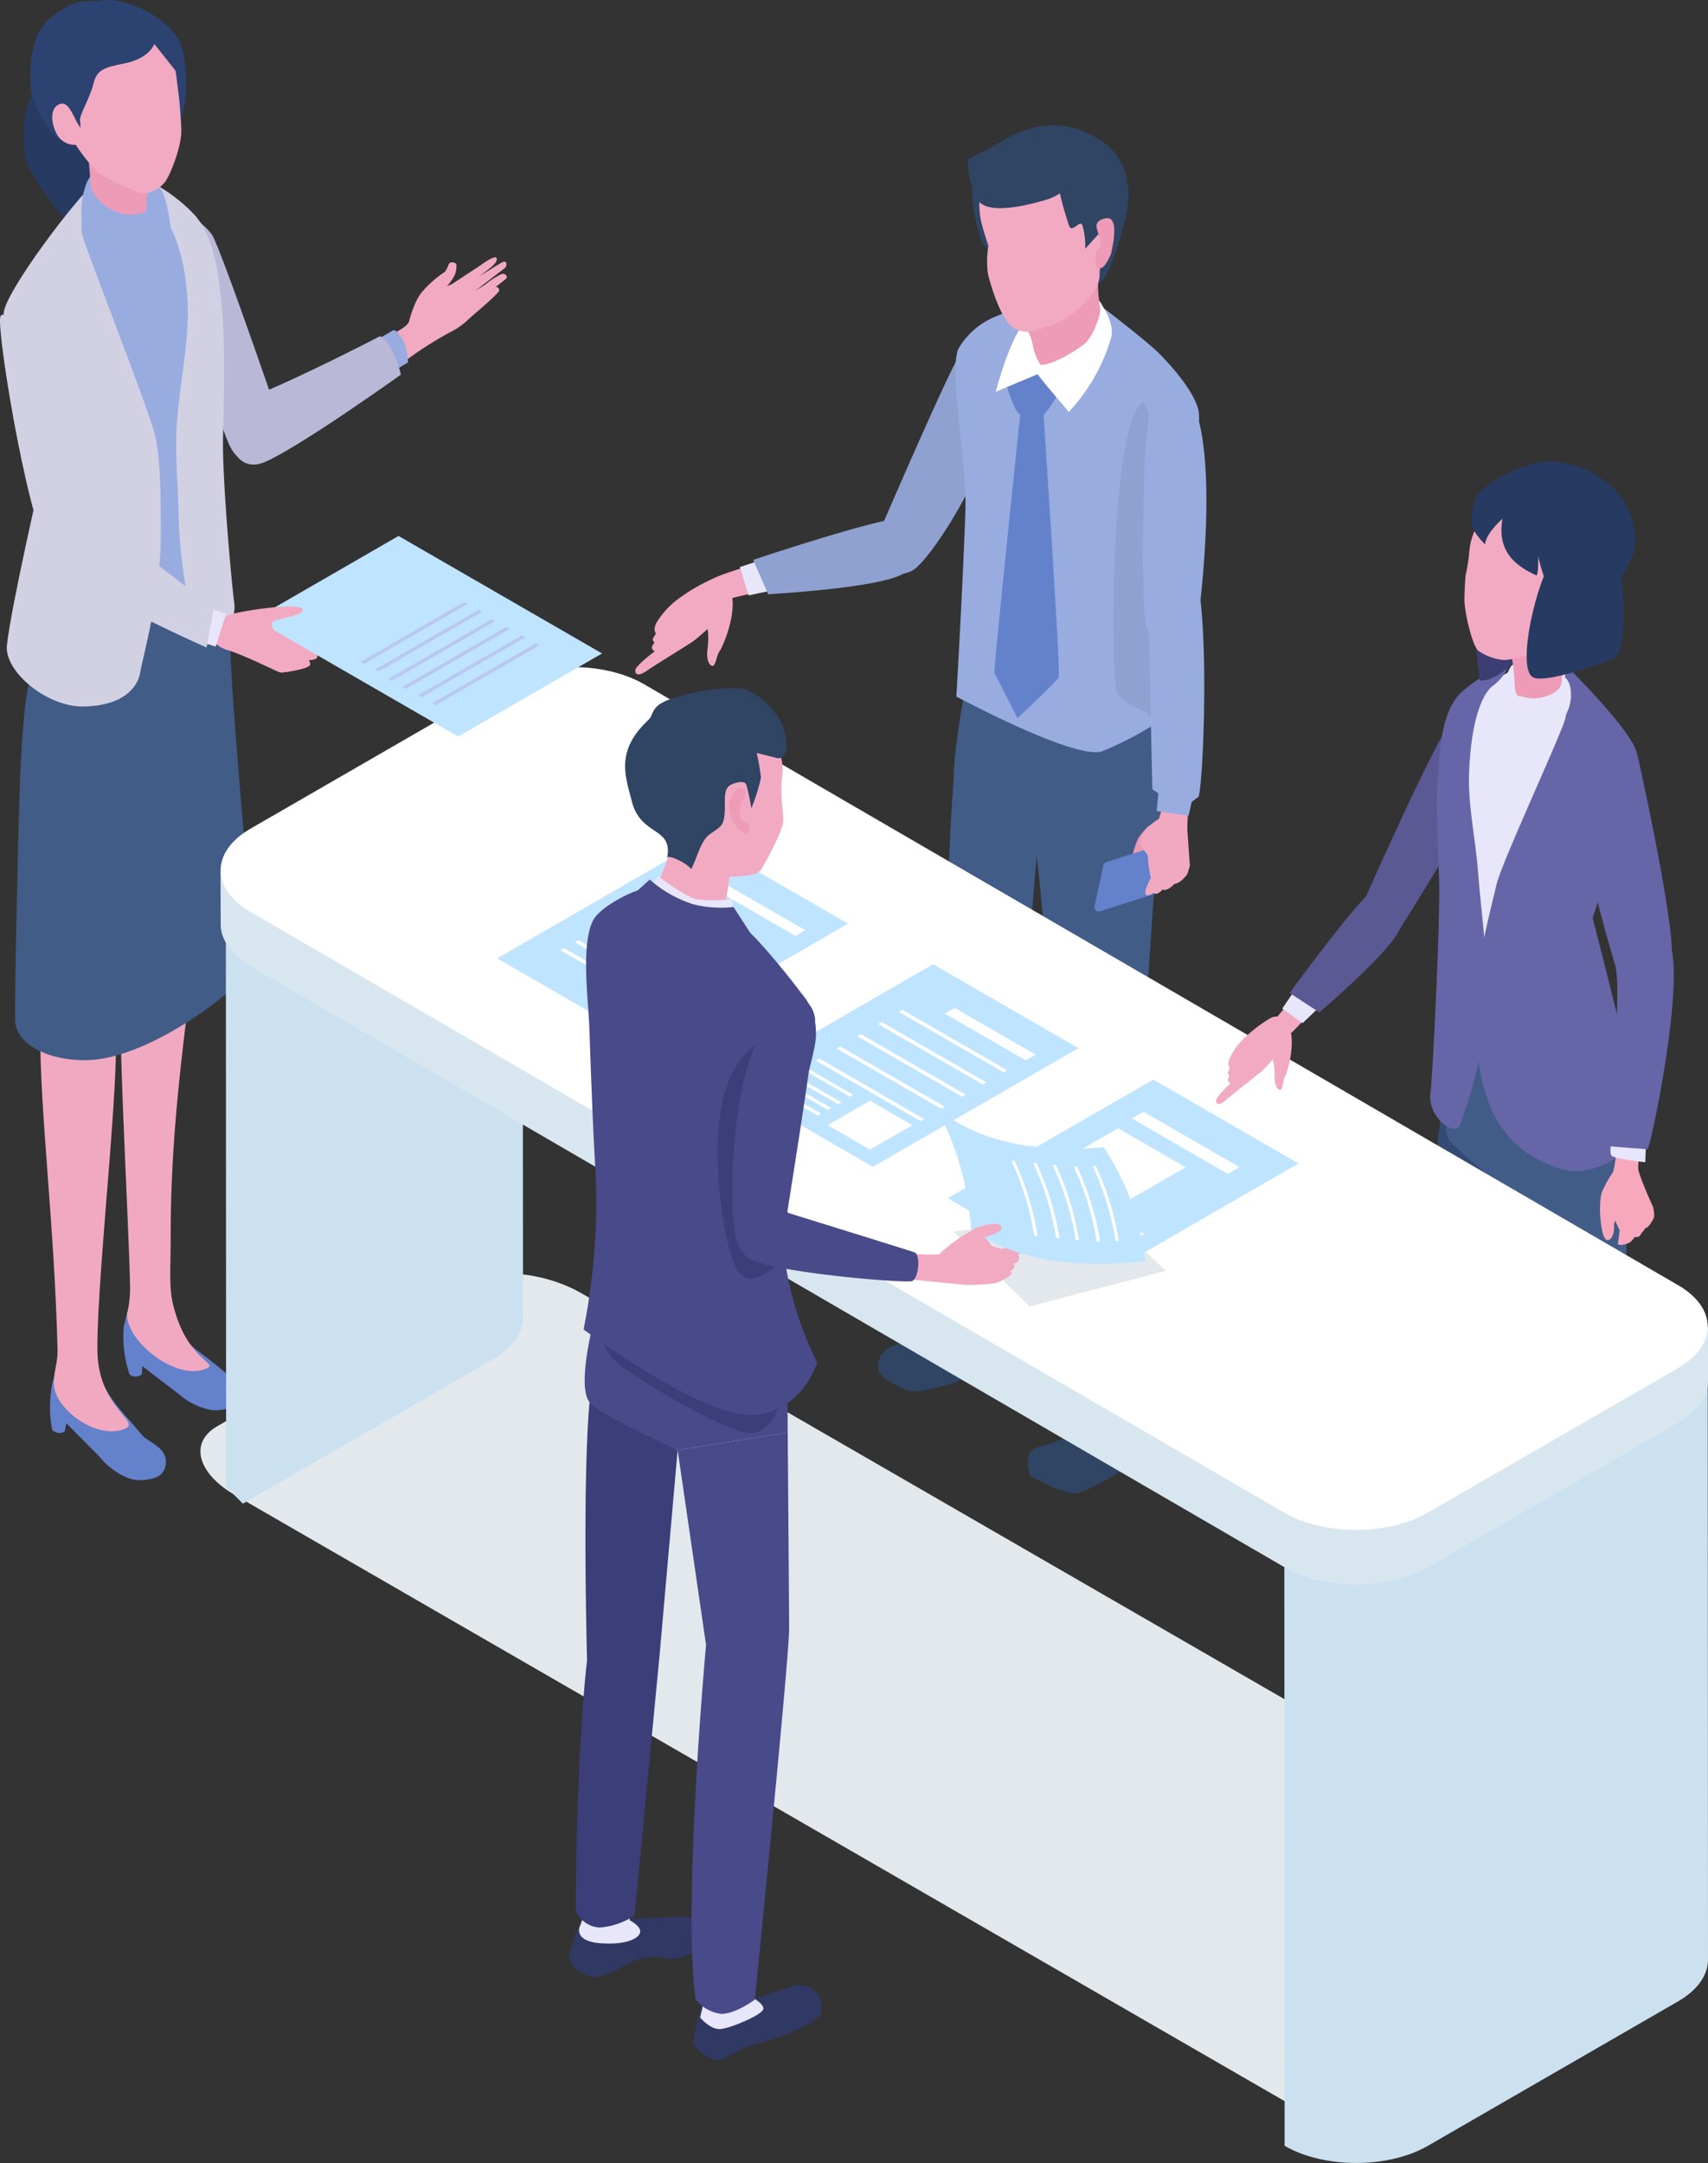 <svg id="グループ_10003" data-name="グループ 10003" xmlns="http://www.w3.org/2000/svg" xmlns:xlink="http://www.w3.org/1999/xlink" width="223.913" height="283.563" viewBox="0 0 223.913 283.563">
  <rect x="0" y="0" width="223.913" height="283.563" fill="#333333" stroke="none"/>
  <defs>
    <clipPath id="clip-path">
      <rect id="長方形_28482" data-name="長方形 28482" width="223.913" height="283.563" fill="none"/>
    </clipPath>
    <clipPath id="clip-path-3">
      <rect id="長方形_28478" data-name="長方形 28478" width="195.18" height="112.893" fill="none"/>
    </clipPath>
    <clipPath id="clip-path-5">
      <rect id="長方形_28480" data-name="長方形 28480" width="27.836" height="12.407" fill="none"/>
    </clipPath>
  </defs>
  <g id="グループ_10002" data-name="グループ 10002" clip-path="url(#clip-path)">
    <g id="グループ_9996" data-name="グループ 9996">
      <g id="グループ_9995" data-name="グループ 9995" clip-path="url(#clip-path)">
        <g id="グループ_9994" data-name="グループ 9994" transform="translate(26.275 166.945)" style="mix-blend-mode: multiply;isolation: isolate">
          <g id="グループ_9993" data-name="グループ 9993">
            <g id="グループ_9992" data-name="グループ 9992" clip-path="url(#clip-path-3)">
              <path id="パス_25849" data-name="パス 25849" d="M38.671,245.936,151.35,310.992l14.233,8.218,13.76,7.945c4.949,2.856,11.9,3.458,15.532,1.344l32.283-18.8c3.631-2.114,2.563-6.143-2.386-9L84.1,219.477c-4.948-2.858-11.9-3.46-15.532-1.345l-32.283,18.8c-3.629,2.114-2.56,6.145,2.386,9" transform="translate(-34.132 -216.868)" fill="#e3e8ed"/>
            </g>
          </g>
        </g>
      </g>
    </g>
    <g id="グループ_10001" data-name="グループ 10001">
      <g id="グループ_10000" data-name="グループ 10000" clip-path="url(#clip-path)">
        <path id="パス_25850" data-name="パス 25850" d="M20.8,241.626c-3.78-4.421-4.457-4.708-6.564-9.586-1.531-.277-3.164-1.522-4.572.294L8.919,234.2a15.8,15.8,0,0,0-.112,6.518,1.306,1.306,0,0,0,1.637.2l.224-1.072,4.372,4.419c1.2,1.506,3.511,3.164,5.429,3.043s2.982-.607,3.2-1.948c.34-2.072-1.548-2.7-2.872-3.742" transform="translate(-1.964 -53.26)" fill="#6481cb"/>
        <path id="パス_25851" data-name="パス 25851" d="M17.739,227.006c-3.814,1.312-9.2-2.942-9.1-6.063-.009-1.67.522-2.714.481-4.352-.415-16.7-2.295-30.641-2.282-42.009,0-3.3,8.043-3.068,9.561-.915s-2.123,32.34-2.057,42.908c.048,7.872,6.168,9.475,3.393,10.43" transform="translate(-1.575 -39.611)" fill="#f1a9c1"/>
        <path id="パス_25852" data-name="パス 25852" d="M30.687,228.114s-2.092-1.524-4.772-5.954c-1.514-.065-3.255-1.05-4.374.89l-.471,1.9a15.392,15.392,0,0,0,.756,6.308,1.272,1.272,0,0,0,1.607-.021l.073-1.065,4.806,3.687a8.91,8.91,0,0,0,3.5,1.891,4.648,4.648,0,0,0,4.134-.719c.463-.356.878-.786.841-1.258-.1-1.3-6.1-5.663-6.1-5.663" transform="translate(-4.84 -51.07)" fill="#6481cb"/>
        <path id="パス_25853" data-name="パス 25853" d="M31.456,217.634c-3.807,1.336-10.243-3.711-10.077-7.318a14.419,14.419,0,0,0,.394-3.422c-.191-8.638-1.3-27.585-1.288-37.548,0-3.3,7.68-5.587,9.215-2.05-1.705,13.036-2.617,22.527-2.609,33.094,0,3.864-.239,6.459.309,8.711,1.918,7.879,6.557,7.654,4.055,8.532" transform="translate(-4.716 -38.102)" fill="#f1a9c1"/>
        <path id="パス_25854" data-name="パス 25854" d="M33.973,147.69c-.346-5.777-2.994-32.3-3.19-41.473A45.081,45.081,0,0,0,28.691,94C22.96,99.518,7.268,98.819,7.25,99.379c-.031.9-2.533,10.7-2.921,12.164-.574,2.162-.942,8.466-1.075,11.432-.232,5.2-.781,29.42-.676,32.495.1,2.96,4.214,5.282,9.508,5.145,8.916-.232,22-10.96,21.887-12.925" transform="translate(-0.59 -21.639)" fill="#415c86"/>
        <path id="パス_25855" data-name="パス 25855" d="M10.375,14.28c1.652,1.139,4.483,5.927,4.023,9.5-.275,2.146-1.065,10.127-2.159,10-1.973-.222-5.569-5.585-7.192-8.223s-1.371-9.122.958-11.485,2.718-.938,4.37.2" transform="translate(-0.923 -2.947)" fill="#263a62"/>
        <path id="パス_25856" data-name="パス 25856" d="M34.711,38.811C33.53,37.133,30.183,35.1,30.183,35.1s4.6,30.57,7.823,32.722S44.743,66.5,44.743,66.5,35.892,40.489,34.711,38.811" transform="translate(-6.948 -8.08)" fill="#b9b8d7"/>
        <path id="パス_25857" data-name="パス 25857" d="M72.207,48.235a14.585,14.585,0,0,1,2.736-2.33,4.4,4.4,0,0,0,.472-.949c.152-.477.982-.264,1.01,0a2.854,2.854,0,0,1-.453,1.814,5.972,5.972,0,0,1-2.3,2.18c-.543.1-1.978.1-1.464-.711" transform="translate(-16.597 -10.283)" fill="#f2aac2"/>
        <path id="パス_25858" data-name="パス 25858" d="M77.5,52.544a8.172,8.172,0,0,0-1.077.7.79.79,0,0,0-.269.941.856.856,0,0,0,.9.317c.266-.082,1.055-.473,1.341-.533Z" transform="translate(-17.514 -12.096)" fill="#f2aac2"/>
        <path id="パス_25859" data-name="パス 25859" d="M77.684,50.637c-.253.137-.758.326-.992.487-.336.229-.638.516-.519.833a.7.7,0,0,0,.781.35A5.124,5.124,0,0,0,78.244,52Z" transform="translate(-17.529 -11.657)" fill="#f2aac2"/>
        <path id="パス_25860" data-name="パス 25860" d="M83.791,44.6c-.6.2-5.793,3.646-6.091,3.939-.328.64-.43,1.757.414,1.36.442-.3,5.635-4.284,5.9-4.495s.38-1.009-.221-.8" transform="translate(-17.831 -10.259)" fill="#f2aac2"/>
        <path id="パス_25861" data-name="パス 25861" d="M83.928,46.644a11.354,11.354,0,0,0-2.165,1.387c-.321.279-2.515,1.423-2.812,1.718-.326.642-.048,1.587.794,1.185.441-.3,4.372-3.321,4.705-3.631s.007-.721-.522-.66" transform="translate(-18.144 -10.736)" fill="#f2aac2"/>
        <path id="パス_25862" data-name="パス 25862" d="M82.953,48.911a7.106,7.106,0,0,0-1.477,1.109c-.239.262-2.186,1.68-2.4,1.953-.209.563.111,1.319.77.906.337-.289,3.847-3.233,3.79-3.577-.062-.376-.247-.493-.679-.391" transform="translate(-18.188 -11.251)" fill="#f2aac2"/>
        <path id="パス_25863" data-name="パス 25863" d="M75.753,47.59c-1.082.454-2.083.855-2.479.961-1.725.461-1.289-.442-2.449.223S68.853,52.039,68.6,53.06s-3.587,2.281-3.587,2.281l2.523,3.347a47.254,47.254,0,0,1,6.526-4.223,9.77,9.77,0,0,0,3.108-2.5Z" transform="translate(-14.965 -10.955)" fill="#f2aac2"/>
        <path id="パス_25864" data-name="パス 25864" d="M82.788,43.909c-.176-.436-1.868.768-2.155.988-.107.082-2.048,1.335-3.8,2.5,0,0,.7,1.188,1.012,1.029s3.965-3.1,4.145-3.246c.341-.286.971-.834.8-1.27" transform="translate(-17.688 -10.086)" fill="#f2aac2"/>
        <path id="パス_25865" data-name="パス 25865" d="M66.1,56.177c1.823,1.04,1.847,4.268,1.847,4.268L65.187,62.1l-2.371-4.025Z" transform="translate(-14.46 -12.932)" fill="#99ace0"/>
        <path id="パス_25866" data-name="パス 25866" d="M58.807,57.254c1.823,1.04,2.739,5.037,2.739,5.037S48.1,71.917,43.626,73.785c-4.881,2.036-6.428-6.745-1.872-8.49,6.065-2.323,17.053-8.041,17.053-8.041" transform="translate(-8.986 -13.18)" fill="#b9b8d7"/>
        <path id="パス_25867" data-name="パス 25867" d="M4.362,46.181C5.2,42.65,8.648,36.134,11.686,33.392l7.355-2.242s6.265,2.932,8.857,6.87S29.615,53.364,29.108,57.4s.147,23.329.147,23.329S18.123,92.3,12.913,92.385c-5.386.091-5.765-14.65-5.974-24.392C6.74,58.706,3.951,47.9,4.362,46.181" transform="translate(-0.995 -7.171)" fill="#99ace0"/>
        <path id="パス_25868" data-name="パス 25868" d="M24.025,30.2a21.35,21.35,0,0,1,7.006,4.914c2.936,3.272,3.311,9.314,3.643,12.957.336,3.7.249,10.669.1,15.875-.156,5.351,1.058,18.912,1.47,22.089s-3.3,6.663-4.536,4.958c-.31-.428-2.6-7.336-2.782-17.153-.063-3.453-.482-7.671-.211-11.352.407-5.532,1.57-10.536,1.428-15.381-.221-7.532-2.686-11.5-3.647-12.648A17.029,17.029,0,0,1,24.025,30.2" transform="translate(-5.531 -6.952)" fill="#d2d0e3"/>
        <path id="パス_25869" data-name="パス 25869" d="M.682,47.849c.768-3.223,9.125-14.3,11.9-16.8,0,0-2.349,4.439-1.626,6.973.8,2.811,8.722,22.823,9.5,26.149s.748,8.412.771,12.736c.045,8.128-2.444,16.677-2.66,18.2-.332,2.351-2.518,4.579-7.433,4.662S.679,95.125,1.046,91.75c.561-5.169,4.519-22.3,4.519-22.3S-.087,51.072.682,47.849" transform="translate(-0.141 -7.148)" fill="#d2d0e3"/>
        <path id="パス_25870" data-name="パス 25870" d="M24.759,31.706C26,32.161,26.5,37.837,26.5,37.837l-5.375,1.818s-3.928-5.522-3.458-7.191c.327-1.165,5.857-1.213,7.094-.758" transform="translate(-4.057 -7.237)" fill="#99ace0"/>
        <path id="パス_25871" data-name="パス 25871" d="M15.992,28.717c2.75-1.757,4.467.218,4.467.218-.387.011-6.193,6.611-6.193,6.611s-1.025-5.071,1.726-6.829" transform="translate(-3.241 -6.443)" fill="#99ace0"/>
        <path id="パス_25872" data-name="パス 25872" d="M26.987,9.032c-.5-2.453-14.249-2.811-14.249-2.811S12.6,19.494,13.5,20.287c1.888,1.664,7.613,2.469,10.736.172,1.657-.786,4.052-5.075,2.752-11.427" transform="translate(-2.93 -1.432)" fill="#2c4270"/>
        <path id="パス_25873" data-name="パス 25873" d="M23.18,28.877c-.022,1.326-.528,2.964-.5,4.089a6.5,6.5,0,0,1-.256,1.642c-2.742.3-4.871.3-6.917-2.447l-.393-4.907s8.074,1.019,8.064,1.624" transform="translate(-3.48 -6.274)" fill="#ed9bb6"/>
        <path id="パス_25874" data-name="パス 25874" d="M20.473,26.041A3.716,3.716,0,0,0,22.937,24.8c.784-.752,2.3-4.816,2.314-6.771.011-1.114-.262-4.151-.262-4.151s-.269-2.128-.38-3.045c-.917-7.629-8.171-9.4-14.235-5.907-7.711,4.448-2.309,9.031.871,14.532a22.968,22.968,0,0,0,2.881,3.706c.9.833,5.41,3,6.345,2.88" transform="translate(-1.479 -0.738)" fill="#f2aac2"/>
        <path id="パス_25875" data-name="パス 25875" d="M7.869,2.3C11.442-.509,12.114.374,14.411.055,18.138-.463,23.935,2.8,24.961,6.023s.135,4.366.135,4.366l-3.677-4.62S20.824,7.63,17.567,8.3c-2.663.543-3.664.782-4.119,2.643-.5,2.065-1.941,4.177-1.759,4.99,0,0,.59,3.369-2.059,2.607-1.949-.56-4.269-4.84-4.409-6.945C4.89,6.623,6.035,3.747,7.869,2.3" transform="translate(-1.189 0)" fill="#2c4270"/>
        <path id="パス_25876" data-name="パス 25876" d="M12.1,20.015c.744,1.424,1.981,2.207.875,2.784A2.668,2.668,0,0,1,9.463,21.58c-.744-1.424-.857-3.232.249-3.809s1.648.82,2.392,2.244" transform="translate(-2.047 -4.06)" fill="#f2aac2"/>
        <path id="パス_25877" data-name="パス 25877" d="M15.049,31.114c-.111,1.166,1.513,3.487,4.449,4.115a5.406,5.406,0,0,0,2.818-.309l.449,1.029-5.9,7.213s-1.884-3.379-2.523-4.824-.833-6.637.7-7.224" transform="translate(-3.193 -7.162)" fill="#99ace0"/>
        <path id="パス_25878" data-name="パス 25878" d="M160.447,58.569c1.414-1.5,6.376-2.348,6.376-2.348a56.933,56.933,0,0,1-3.205,15.266c-2.854,7.677-8.21,15.443-9.967,16.287-3.513,1.688-5.492-2.239-5.492-2.239s10.874-25.462,12.288-26.967" transform="translate(-34.106 -12.942)" fill="#8fa1d1"/>
        <path id="パス_25879" data-name="パス 25879" d="M169.064,222c.25.612.928,5.663.928,5.663l-1.173.707a4.638,4.638,0,0,1-2.936.818c-.687-.165-.872-.346-1.223-.4-1.616-.259-2.8,2.055-4.041,2.757a21.321,21.321,0,0,1-6.419,1.587c-1.166-.023-4.256-1.7-4.575-2.647-.362-1.068.032-3.255,3.272-3.663,2.235.382,8.122-5.192,8.122-5.192l5.373-1.282Z" transform="translate(-34.418 -50.723)" fill="#304464"/>
        <path id="パス_25880" data-name="パス 25880" d="M164.644,212.485c2.991-1.733,6.76-.169,6.76-.169l.538,6.71c.734,1.96-2.838,5.452-5.5,2.5a4.879,4.879,0,0,0-2.954-1.317,8.78,8.78,0,0,0,1.156-7.721" transform="translate(-37.635 -48.726)" fill="#b8c8f2"/>
        <path id="パス_25881" data-name="パス 25881" d="M173.049,140.545s-9.576-16.256-10.325-14.334-1.994,25.547-1.457,42.976c.009.3.958,11.9,1.116,14.891.5,9.518.253,16.808.253,16.808s1.533,4.155,4.871,3.727a7.972,7.972,0,0,0,5.191-3.264s-.482-21.574-1.9-32.992Z" transform="translate(-37.093 -29.018)" fill="#415c87"/>
        <path id="パス_25882" data-name="パス 25882" d="M191.179,235.635a54.7,54.7,0,0,1,1.336,5.573s.162,1.774-.179,2.166c-.37.424-9.121,6.345-11.094,6.345s-5.894-2.3-5.894-2.3-.682-2.215,0-3.075,2.171-.8,4.243-1.781c2.315-1.045,2.9-5.639,3.433-6.387s5.259-1.793,5.259-1.793Z" transform="translate(-40.295 -53.954)" fill="#304464"/>
        <path id="パス_25883" data-name="パス 25883" d="M185.824,235.143s.559-6.374.412-7.773l6.084-1.617c.242,2.682.042,6.051.437,6.392s1.14,2.857.211,3.435c-.418.259-2.213,1.318-3.492.82-.537-1.995-3.652-1.256-3.652-1.256" transform="translate(-42.777 -51.968)" fill="#bfcdf2"/>
        <path id="パス_25884" data-name="パス 25884" d="M189.843,178.155l2.362-34.28c-5.044-2.76-11.016-4.463-16.129-1.581,1.112,6.006,2.819,31.9,3.03,35.679.727,13.035,3.941,37.426,3.941,37.426s1.8,2.948,4.637,2.284a6.192,6.192,0,0,0,3.867-2.374Z" transform="translate(-40.533 -32.412)" fill="#415c87"/>
        <path id="パス_25885" data-name="パス 25885" d="M189.354,120.376l-17.585-7.171-7.706,2.531s-1.757,8.388-1.643,12.994,11.458,9.059,11.458,9.059,14.312,1.377,15.183-.267.293-17.146.293-17.146" transform="translate(-37.388 -26.06)" fill="#415c87"/>
        <path id="パス_25886" data-name="パス 25886" d="M194.534,65.148c-.769-3-4.853-7.05-4.853-7.05-1.465-1.638-9.056-7.4-9.52-7.71-2.651-1.781-9.934,1.687-12.4,2.686a9.9,9.9,0,0,0-4.65,4.11c-1.367,3.132,1.14,14.482.9,21.332-.37,10.6-1.184,24.283-1.184,24.283s15.665,8.413,19.138,7.168a43.172,43.172,0,0,0,7.695-4.088l-.694-9.244-.472-6.227c3.52-8.087,6.81-22.261,6.041-25.26" transform="translate(-37.453 -11.484)" fill="#99ace0"/>
        <path id="パス_25887" data-name="パス 25887" d="M172.991,68.789c.182.075,2.144.845,2.692.643.792-.293,2.864-3.663,2.7-3.979a16.6,16.6,0,0,0-3.693-2.114c-.581-.074-3.03.22-3.349.828-.291.554,1.2,4.439,1.65,4.622" transform="translate(-39.434 -14.578)" fill="#6482cc"/>
        <path id="パス_25888" data-name="パス 25888" d="M175.61,66.877l-2.51-.9s-3.912,37.108-3.748,37.424c.054.1,3.015,5.946,3.015,5.946s5.1-4.768,5.418-5.377c.29-.554-2.174-37.1-2.174-37.1" transform="translate(-38.983 -15.189)" fill="#6482cc"/>
        <path id="パス_25889" data-name="パス 25889" d="M173.652,53.522c-2.01,1.369-4.083,9.271-4.083,9.271l5.473-2.3c-.07-.4,9.741-3.908,9-7.7-.266-1.362-1.426-3.012-2.692-3.125-2.566-.228-6.057,2.74-7.695,3.857" transform="translate(-39.035 -11.43)" fill="#fff"/>
        <path id="パス_25890" data-name="パス 25890" d="M171.054,25.132c-1.729.307-3.932,2.293-4.925,3.439-1.542,1.777.353,8.068.637,8.7a22.213,22.213,0,0,0,1.581,2.355s5.072-14.914,2.707-14.495" transform="translate(-38.105 -5.783)" fill="#304464"/>
        <path id="パス_25891" data-name="パス 25891" d="M189.568,30.924c-1.729.307-3.932,2.293-4.925,3.439-1.542,1.777.4,10.661,1.987,9.773s5.3-13.632,2.938-13.212" transform="translate(-42.375 -7.116)" fill="#304464"/>
        <path id="パス_25892" data-name="パス 25892" d="M173.355,51.655c.806,1.376,1.239,1.268,1.667,2.5.4,1.139.247,2.019,1.293,3.627s5.633.1,7.476-1.306c1.245-.949.9-2.327.456-5.281-.674-4.47-.323-3.9-.084-6.329.517-5.257-9.733,3.8-10.808,6.791" transform="translate(-39.906 -9.957)" fill="#ed9bb6"/>
        <path id="パス_25893" data-name="パス 25893" d="M176.153,48.4c-1.079.259-2.763,1.358-4.653.456s-3.3-5.994-3.6-7.292a12.371,12.371,0,0,1,.069-3.612s-.658-1.985-.868-2.844c-1.751-7.138,4.145-11.173,10.752-10.086,8.4,1.383,6.07,6.856,5.078,12.85-.14.846-.814,1.632-.841,2.492-.024.77,1.186.952-.242,3.5a11.754,11.754,0,0,1-5.69,4.536" transform="translate(-38.394 -5.721)" fill="#f2aac2"/>
        <path id="パス_25894" data-name="パス 25894" d="M185.654,28.331a7.9,7.9,0,0,0-4.735-5.735c-2.453-1.429-6.772-2.2-11.72.893-1.333.833-4.344,2.275-4.344,2.275a9.148,9.148,0,0,0,1.2,5.046s.148,2.946,9.115.269a6.453,6.453,0,0,0,1.721-.815,42.046,42.046,0,0,0,1.232,4.305c.472.9,1.384-.954,1.739-.085a9.8,9.8,0,0,1,.343,3.05l1.754-1.933s-.109-.474.662-.408c.386.033.433-.021.286,1.65-.053.6,2.332-.844,2.731-4.176a17.22,17.22,0,0,0,.013-4.337" transform="translate(-37.945 -4.914)" fill="#304464"/>
        <path id="パス_25895" data-name="パス 25895" d="M187.906,37.164c1.348-.261,1.339,1.888.7,4.6-.069.291-.883,2.024-1.4,1.934-.754-.131-.807-2.172-.415-2.434,1.655-1.107-1.793-3.533,1.119-4.1" transform="translate(-42.943 -8.55)" fill="#ed9bb6"/>
        <path id="パス_25896" data-name="パス 25896" d="M184.825,52.153c-.093-.711,1.742,1.838,1.425,3.861a23.894,23.894,0,0,1-5.622,9.977c-.2-.38-3.085-3.522-4.316-5.3-.512-.741-.11-1.2-.11-1.2.491.979,3.61-.3,6.349-2.306,1.4-1.022,2.367-4.321,2.274-5.031" transform="translate(-40.527 -11.978)" fill="#fff"/>
        <path id="パス_25897" data-name="パス 25897" d="M194.358,109.676c-.055-.636-3.6-1.486-4.33-3.225s-.954-34.15,3.3-37.886c1.008-.885,3.732,12.54,4.506,13.849.423.716-3.25,29.9-3.48,27.262" transform="translate(-43.648 -15.774)" fill="#8fa1d1"/>
        <path id="パス_25898" data-name="パス 25898" d="M198.048,139.943c-1.731-.011-2.784-.42-4.5,2.092-.354.517-2.035,5.461-.611,5.616.675.073.849-1.388,1.095-1.838a7.785,7.785,0,0,1,2.834-2.685c1.456-.943,1.537-1.694,1.186-3.185" transform="translate(-44.283 -32.208)" fill="#ec9ab5"/>
        <path id="パス_25899" data-name="パス 25899" d="M194.868,149.771l1.16-5.369a.564.564,0,0,0-.724-.657l-7.366,2.366a.564.564,0,0,0-.379.418l-1.16,5.37a.564.564,0,0,0,.724.656l7.366-2.366a.564.564,0,0,0,.379-.418" transform="translate(-42.906 -33.084)" fill="#6481cb"/>
        <path id="パス_25900" data-name="パス 25900" d="M197.3,136.68l-.669,2.133a9.521,9.521,0,0,0-1.817,1.472c-.339.668-.966,1.483-.31,2.389,1.032,1.423,1.954,2.731,3.745,2.98a12.255,12.255,0,0,0,1.787,0c.8-.008.632-1.029.632-1.029s-.184-2.677-.291-4.162c-.057-.8.128-3.3.128-3.3Z" transform="translate(-44.708 -31.464)" fill="#f1a9c1"/>
        <path id="パス_25901" data-name="パス 25901" d="M195.774,148.458s-1.232,2.142-.5,2.269,1.555-.985,1.806-2.276a10.076,10.076,0,0,0,.506-2.49,1.315,1.315,0,0,0-2.218-.6,15.832,15.832,0,0,0,.41,3.1" transform="translate(-44.898 -33.367)" fill="#f1a9c1"/>
        <path id="パス_25902" data-name="パス 25902" d="M198.82,147.386a4.609,4.609,0,0,1-.992,2.69c-.587.685-.993,1.109-1.626.657,0,0,.615-3.493,1.861-4.112,1.131-.005.8.1.757.764" transform="translate(-45.166 -33.752)" fill="#f1a9c1"/>
        <path id="パス_25903" data-name="パス 25903" d="M200.269,147.688c-.068-.363,1.181-.713,1.563-.681.153.012-.172,1.251-.271,1.417-.253.425-1.289,1.538-1.945,1.221s.8-1.188.653-1.957" transform="translate(-45.912 -33.84)" fill="#f1a9c1"/>
        <path id="パス_25904" data-name="パス 25904" d="M198.845,147.463c-.068-.363,1.21-.029,1.593,0,.153.013-.463,1.669-.561,1.835-.253.426-1.289,1.539-1.945,1.221s1.056-2.289.914-3.058" transform="translate(-45.529 -33.907)" fill="#f1a9c1"/>
        <path id="パス_25905" data-name="パス 25905" d="M200.435,93.782c3.5,1.751,2.476,29.487,1.734,32.155l-.917.691-.41,1.816-4.178-.622.229-2.32-.8-.536-.474-21.8s-.673-12.134,4.814-9.387" transform="translate(-45.026 -21.495)" fill="#99ace0"/>
        <path id="パス_25906" data-name="パス 25906" d="M199.606,65.955c5.105,3.4,3.128,24.76,2.152,31.1-.591,3.842-5.729,1.628-6.555.446s-.476-16.625-.476-16.625c.206-4.463-.227-18.322,4.878-14.919" transform="translate(-44.809 -15.06)" fill="#99ace0"/>
        <path id="パス_25907" data-name="パス 25907" d="M243.782,123.016c1.581-1.181,3.871,6.593,3.184,9.6s-9.984,17.568-9.984,17.568l-4.409-4.278s9.627-21.7,11.208-22.885" transform="translate(-53.538 -28.29)" fill="#5a5994"/>
        <path id="パス_25908" data-name="パス 25908" d="M246.68,305.345s1.657-2.459.3-4.359c-1.645-2.307-6.606.786-8.168,1.6a63.647,63.647,0,0,0-5.917,4.142,3.616,3.616,0,0,0-1.309,2.858c.328,1.858,3.121,2.219,4.821,1.941,1.627-.266,2.594-1.376,3.556-2.029a30,30,0,0,0,2.8-2.672,7.588,7.588,0,0,1,1.26-1.055,7.361,7.361,0,0,0,.994.814,15.546,15.546,0,0,0,1.658-1.24" transform="translate(-53.305 -69.094)" fill="#415c87"/>
        <path id="パス_25909" data-name="パス 25909" d="M249,282.861l-5.636.24c.05,1.043.543,10.795.3,11.572-1.008,3.286-4.478,4.913-4.657,5.566s2.934,2.58,5.159.766c1.855-1.513,4.165-1.835,4.262-3.03s-.563-1.66-.539-1.945c.307-3.709,1.173-11.171,1.107-13.169" transform="translate(-55.017 -65.114)" fill="#f2aac2"/>
        <path id="パス_25910" data-name="パス 25910" d="M243.531,245.395c.233,9.118-.319,13.351.279,14.956s1.21,2.487,3.174,2.419a3.009,3.009,0,0,0,3.182-2.4c.386-1.381,5.288-61.847,5.288-61.847s-7.214-17.387-9.9-11.7-2.093,55.7-2.02,58.569" transform="translate(-56.036 -42.744)" fill="#334b74"/>
        <path id="パス_25911" data-name="パス 25911" d="M270.565,317.908s1.657-2.459.3-4.359c-1.646-2.307-6.607.786-8.169,1.6a63.75,63.75,0,0,0-5.917,4.142,3.616,3.616,0,0,0-1.309,2.858c.328,1.858,3.121,2.22,4.821,1.942,1.627-.266,2.594-1.376,3.556-2.029a29.841,29.841,0,0,0,2.8-2.673,7.62,7.62,0,0,1,1.26-1.055,7.362,7.362,0,0,0,.994.814,15.544,15.544,0,0,0,1.658-1.24" transform="translate(-58.804 -71.986)" fill="#415c87"/>
        <path id="パス_25912" data-name="パス 25912" d="M272.277,299.874c-.733-1.1-4.566-1.493-5.279-.382s1.036,9.332-.456,10.743c-1.965,1.861-3.181,2.63-3.82,3.478s2.483,2.345,4.072,1.108c2.781-2.163,5.363-3.133,5.269-3.731a16.138,16.138,0,0,1-.24-1.636c0-.811,1.188-8.484.455-9.58" transform="translate(-60.459 -68.79)" fill="#f2aac2"/>
        <path id="パス_25913" data-name="パス 25913" d="M272.686,194.373,257.6,199.067c1.064,5.749,4.23,35.431,4.432,39.048.7,12.475,2.226,34.879,2.844,36.843.745,2.366,2.232,3.279,3.685,3.279a3.242,3.242,0,0,0,3.246-2.266c.662-2.075.188-24.429.069-39.432-.057-7.111,1.028-35.28.812-42.167" transform="translate(-59.299 -44.745)" fill="#415c87"/>
        <path id="パス_25914" data-name="パス 25914" d="M268.717,176s-16.691-6.517-19.613-3.3-3.4,14.557-2.582,16.112,12.773,10.8,12.773,10.8l10.759-10.434A103.4,103.4,0,0,0,268.717,176" transform="translate(-56.667 -39.549)" fill="#415c87"/>
        <path id="パス_25915" data-name="パス 25915" d="M267.1,126.961c-.712-2.985-3.623-8.491-6.19-10.808l-6.217-1.9s-5.295,2.478-7.486,5.806-1.45,12.968-1.022,16.382-.124,19.717-.124,19.717,9.408,9.773,13.811,9.847c4.552.077,4.872-12.381,5.049-20.614.169-7.85,2.526-16.978,2.179-18.434" transform="translate(-56.562 -26.302)" fill="#e8e6fb"/>
        <path id="パス_25916" data-name="パス 25916" d="M253.818,113.456a14.64,14.64,0,0,0-6.513,3.77c-2.481,2.766-2.5,8.129-2.777,11.208-.284,3.128.08,9.141.209,13.542.132,4.522-.807,24.871-1.155,27.557s2.791,5.631,3.834,4.19a57.441,57.441,0,0,0,3.7-17.755c.054-2.918-1.029-12.113-1.258-15.224-.345-4.675-1.326-8.9-1.207-13,.187-6.365,1.474-10.425,3.1-11.7a6.2,6.2,0,0,0,2.067-2.59" transform="translate(-56.066 -26.118)" fill="#6665a7"/>
        <path id="パス_25917" data-name="パス 25917" d="M272.4,124.207c-.65-2.724-8.431-10.667-10.775-12.783,0,0,2.052,6.348,1.44,8.489-.677,2.375-8.324,18.809-8.982,21.619s-2.625,10.312-2.645,13.966c-.037,6.87-1.035,20.123,11.541,23.526,4.011,1.085,10.372-3.065,10.061-5.918-.474-4.369-6.373-27.113-6.373-27.113s6.382-19.063,5.733-21.786" transform="translate(-57.875 -25.65)" fill="#6665a7"/>
        <path id="パス_25918" data-name="パス 25918" d="M275.6,208.76l-.245,1.779s.122.241.856.068a1.792,1.792,0,0,0,1.506-1.934,8.969,8.969,0,0,0-.9-2.142c-.416-.665-2.024-.166-2.015.272a9.3,9.3,0,0,0,.8,1.958" transform="translate(-63.259 -47.469)" fill="#f7a8bd"/>
        <path id="パス_25919" data-name="パス 25919" d="M272.761,201.374a12.451,12.451,0,0,1,1.42-2.635c.273-.342.488-3.214.8-3.329a6.926,6.926,0,0,1,2.844.222c.229.109-.543,1.905-.179,3.019.629,1.922,1.848,4.532,1.848,4.532s.067,1.125-.574,1.363a10.5,10.5,0,0,1-1.433.517c-1.508.317-2.626-.466-3.864-1.309a2.665,2.665,0,0,1-.862-2.379" transform="translate(-62.785 -44.967)" fill="#f7a8bd"/>
        <path id="パス_25920" data-name="パス 25920" d="M279.571,207.081a1.912,1.912,0,0,1-.526,2.072c-.273.718-.809.523-1.448.343,0,0-.455-2.28.366-3.136a1.132,1.132,0,0,1,1.607.722" transform="translate(-63.874 -47.479)" fill="#f7a8bd"/>
        <path id="パス_25921" data-name="パス 25921" d="M280.062,206.778c.689.661-.432,2.766-.662,2.206-.242-.591.024-.686.045-1.339.025-.744.279-1.026.617-.867" transform="translate(-64.294 -47.59)" fill="#f7a8bd"/>
        <path id="パス_25922" data-name="パス 25922" d="M280,206.577a2.835,2.835,0,0,1,1.058-1c.127-.034.223,1.054.192,1.216-.08.414-.779,1.588-1.208,1.541s-.4-1.1-.042-1.758" transform="translate(-64.393 -47.324)" fill="#f7a8bd"/>
        <path id="パス_25923" data-name="パス 25923" d="M274.234,201.141c-1.238.8-1.712.938-1.76,3.533-.01.534.123,4.722,1.211,4.165.515-.264.666-1.226.63-1.661-.1-1.155.861-1.244,1.319-2.286.6-1.353-.45-2.853-1.4-3.751" transform="translate(-62.723 -46.303)" fill="#f7a8bd"/>
        <path id="パス_25924" data-name="パス 25924" d="M274.538,192.188s-.494,3.1-.158,3.536,4.442.884,4.442.884l.136-3.434Z" transform="translate(-63.135 -44.242)" fill="#e8e6fb"/>
        <path id="パス_25925" data-name="パス 25925" d="M281.817,160.262c-4.007-.858-6.375-.062-6.968,3.672.783,3.535-1.157,23.144-1.157,23.144l5.269.408c.273.58,5.165-22.43,2.856-27.224" transform="translate(-63.004 -36.82)" fill="#6665a7"/>
        <path id="パス_25926" data-name="パス 25926" d="M276.679,128.44c-1.241-5.4-5.563-.746-7.448,3.446-1.721,3.824,4.728,24.642,4.728,24.642a16.572,16.572,0,0,0,7.08-1.707c.641-3.935-4.36-26.381-4.36-26.381" transform="translate(-61.91 -29.005)" fill="#6665a7"/>
        <path id="パス_25927" data-name="パス 25927" d="M257.251,113.061c-1.184.435-1.663,5.865-1.663,5.865l5.141,1.739s3.757-5.282,3.309-6.879c-.313-1.115-5.6-1.16-6.787-.725" transform="translate(-58.836 -25.968)" fill="#e8e6fb"/>
        <path id="パス_25928" data-name="パス 25928" d="M262.764,113.591c-2.631-1.68-4.273.208-4.273.208.37.011,5.256,5.974,5.256,5.974s1.648-4.5-.983-6.182" transform="translate(-59.504 -25.988)" fill="#e8e6fb"/>
        <path id="パス_25929" data-name="パス 25929" d="M251.715,108.849c2.807.283,7.307-5.034,8.818-7.637.721-1.241-2.87-15.835-2.87-15.835a6.036,6.036,0,0,0-6.136,3.52c-2.173,4.6.188,19.952.188,19.952" transform="translate(-57.69 -19.646)" fill="#3c3e73"/>
        <path id="パス_25930" data-name="パス 25930" d="M255.741,107.883c1.844,1.641,1.533,4.794,1.758,6.541s4.929,3.4,6.367,1.812c1.64-1.811-1.172-1.376.175-10.494.657-4.446-8.707,1.778-8.3,2.141" transform="translate(-58.868 -23.975)" fill="#ed9bb6"/>
        <path id="パス_25931" data-name="パス 25931" d="M254.593,106.1a6.9,6.9,0,0,1-3.379-1.216c-.75-.63-1.668-4.474-1.8-6.23-.077-1,.119-3.591.119-3.591a23.925,23.925,0,0,0,.453-2.662c.367-6.91,6.78-8.941,12.439-6.161,7.2,3.535,3.6,7.833,1.075,12.966-.357.724-1.1,4.036-1.854,4.838s-6.2,2.106-7.052,2.057" transform="translate(-57.411 -19.574)" fill="#f2aac2"/>
        <path id="パス_25932" data-name="パス 25932" d="M267.776,80.953A11.867,11.867,0,0,0,260.5,78.6c-1.761-.12-8.16,2.3-9.386,4.867-.15.313-.925,2.8-.426,3.82a10.077,10.077,0,0,0,1.679,2.184s-.161-1.1,2.266-3.379c-.567,3.449.685,5.748,4.439,7.42.282.126.258-2.516.258-2.516a22.592,22.592,0,0,0,.739,2.674c.878.416,2.393.042,3.458.347,0,0,.226,5.8.008,7.208,0,0,8.5-7.567,8.5-12.051a9.675,9.675,0,0,0-4.251-8.221" transform="translate(-57.669 -18.093)" fill="#263a62"/>
        <path id="パス_25933" data-name="パス 25933" d="M270.978,91.978s-5.334-.693-7.4,2.114c-2.3,3.128-4.914,14.419-2.826,15.813,1.414.944,8.495-1.569,10.614-2.373,2.395-.908,1.125-15.685-.39-15.555" transform="translate(-59.85 -21.156)" fill="#263a62"/>
        <path id="パス_25934" data-name="パス 25934" d="M264.176,115.022c.106,1.115-.043,2.346-2.851,2.945a5.181,5.181,0,0,1-2.7-.295l-.43.985,4.725,5.713s1.461-3.4,2.072-4.783.648-4-.821-4.565" transform="translate(-59.437 -26.478)" fill="#e8e6fb"/>
        <path id="パス_25935" data-name="パス 25935" d="M237.506,259.374l32.8-18.937c2.618-1.511,3.926-3.5,3.921-5.478l.036,76.024c.005,1.981-1.3,3.966-3.921,5.478l-32.8,18.936c-5.2,3-13.614,3-18.783,0l-.036-76.023c5.169,3,13.58,3,18.783,0" transform="translate(-50.35 -54.087)" fill="#cce1f0"/>
        <path id="パス_25936" data-name="パス 25936" d="M71.261,128.223c2.618-1.512,3.926-3.5,3.92-5.478l0,6.457a5.7,5.7,0,0,0,2.2-4.258l.036,76.024c.005,1.981-1.3,3.966-3.92,5.478L40.7,225.383l-2.2-2.2-.036-76.023Z" transform="translate(-8.854 -28.256)" fill="#cce1f0"/>
        <path id="パス_25937" data-name="パス 25937" d="M41.687,147.807v.043L177.019,226.5c5.169,3,13.58,3,18.783,0l32.8-18.936s3.962,1.978,3.957,0v7.374c.005,1.981-1.3,3.966-3.92,5.478l-32.8,18.936c-5.2,3-13.615,3-18.784,0L41.463,160.55v-.007c-2.412-1.479-3.88-3.475-3.885-5.363l-.021-7.2s1.562-1.661,4.13-.169" transform="translate(-8.646 -33.882)" fill="#d8e6f0"/>
        <path id="パス_25938" data-name="パス 25938" d="M41.491,134.783c-5.2,3-5.231,7.876-.061,10.88l135.592,78.8c5.169,3,13.58,3,18.783,0l32.8-18.937c5.2-3,5.231-7.876.062-10.88l-135.593-78.8c-5.169-3-13.58-3-18.783,0Z" transform="translate(-8.649 -26.149)" fill="#fff"/>
        <path id="パス_25939" data-name="パス 25939" d="M207.383,194.85l-19.049-11-26.942,15.555,19.049,11Z" transform="translate(-37.152 -42.323)" fill="#bfe4ff"/>
        <path id="パス_25940" data-name="パス 25940" d="M206.854,196.591l-12.568-7.256-1.531.884,12.569,7.256Z" transform="translate(-44.372 -43.585)" fill="#fff"/>
        <path id="パス_25941" data-name="パス 25941" d="M178.981,205.886l-6.284-3.628-.215.124-.214.124,6.284,3.628Z" transform="translate(-39.656 -46.56)" fill="#fff"/>
        <path id="パス_25942" data-name="パス 25942" d="M181.383,204.726,175.1,201.1l-.215.124-.214.124,6.284,3.628Z" transform="translate(-40.209 -46.293)" fill="#fff"/>
        <path id="パス_25943" data-name="パス 25943" d="M175.41,207.955l-6.284-3.628-.215.124-.214.124,6.284,3.628Z" transform="translate(-38.834 -47.036)" fill="#fff"/>
        <path id="パス_25944" data-name="パス 25944" d="M177.195,206.954l-6.284-3.628-.215.124-.214.124,6.284,3.628Z" transform="translate(-39.245 -46.805)" fill="#fff"/>
        <path id="パス_25945" data-name="パス 25945" d="M190.615,207.834l-13.726-7.924-.469.27,13.726,7.924Z" transform="translate(-40.612 -46.019)" fill="#fff"/>
        <path id="パス_25946" data-name="パス 25946" d="M178.906,197.259l8.855-5.112,8.855,5.112-8.855,5.112Z" transform="translate(-41.184 -44.232)" fill="#fff"/>
        <path id="パス_25947" data-name="パス 25947" d="M178.906,209.7l4.956-2.861,4.956,2.861-4.956,2.861Z" transform="translate(-41.184 -47.614)" fill="#fff"/>
        <path id="パス_25948" data-name="パス 25948" d="M169.9,175.212l-19.05-11-26.941,15.555,19.049,11Z" transform="translate(-28.523 -37.802)" fill="#bfe4ff"/>
        <path id="パス_25949" data-name="パス 25949" d="M172.811,177.786,162.2,171.661l-1.292.746,10.609,6.125Z" transform="translate(-37.041 -39.516)" fill="#fff"/>
        <path id="パス_25950" data-name="パス 25950" d="M141.289,186.647l-6.284-3.628-.215.124-.214.124,6.284,3.628Z" transform="translate(-30.979 -42.131)" fill="#fff"/>
        <path id="パス_25951" data-name="パス 25951" d="M143.3,185.363l-6.284-3.628-.215.124-.214.124,6.284,3.628Z" transform="translate(-31.442 -41.835)" fill="#fff"/>
        <path id="パス_25952" data-name="パス 25952" d="M137.79,188.562l-6.284-3.628-.215.124-.214.124,6.284,3.628Z" transform="translate(-30.174 -42.572)" fill="#fff"/>
        <path id="パス_25953" data-name="パス 25953" d="M139.538,187.606l-6.284-3.628-.215.124-.214.123,6.284,3.629Z" transform="translate(-30.576 -42.352)" fill="#fff"/>
        <path id="パス_25954" data-name="パス 25954" d="M153.13,188.2,139.4,180.272l-.469.27,13.726,7.924Z" transform="translate(-31.983 -41.499)" fill="#fff"/>
        <path id="パス_25955" data-name="パス 25955" d="M156.666,186.123,142.94,178.2l-.469.27,13.726,7.924Z" transform="translate(-32.797 -41.021)" fill="#fff"/>
        <path id="パス_25956" data-name="パス 25956" d="M160.2,184.048l-13.726-7.924-.469.27,13.726,7.924Z" transform="translate(-33.611 -40.544)" fill="#fff"/>
        <path id="パス_25957" data-name="パス 25957" d="M163.738,181.974l-13.726-7.924-.469.27,13.726,7.924Z" transform="translate(-34.425 -40.066)" fill="#fff"/>
        <path id="パス_25958" data-name="パス 25958" d="M167.273,179.9l-13.726-7.924-.469.27,13.726,7.924Z" transform="translate(-35.239 -39.589)" fill="#fff"/>
        <path id="パス_25959" data-name="パス 25959" d="M140.944,190.656l5.552-3.205,5.551,3.205-5.551,3.205Z" transform="translate(-32.445 -43.151)" fill="#fff"/>
        <path id="パス_25960" data-name="パス 25960" d="M130.666,154.008l-19.05-11L84.674,158.564l19.049,11Z" transform="translate(-19.492 -32.921)" fill="#bfe4ff"/>
        <path id="パス_25961" data-name="パス 25961" d="M133.579,156.581l-10.609-6.125-1.292.746,10.609,6.125Z" transform="translate(-28.01 -34.635)" fill="#fff"/>
        <path id="パス_25962" data-name="パス 25962" d="M112.613,159.307l-6.284-3.628-.215.124-.214.124,6.284,3.628Z" transform="translate(-24.378 -35.837)" fill="#fff"/>
        <path id="パス_25963" data-name="パス 25963" d="M114.621,158.022l-6.284-3.628-.215.124-.214.124,6.284,3.628Z" transform="translate(-24.84 -35.541)" fill="#fff"/>
        <path id="パス_25964" data-name="パス 25964" d="M109.114,161.221l-6.284-3.628-.215.124-.214.124,6.284,3.628Z" transform="translate(-23.573 -36.278)" fill="#fff"/>
        <path id="パス_25965" data-name="パス 25965" d="M112.268,163.316l5.552-3.205,5.551,3.205-5.551,3.205Z" transform="translate(-25.844 -36.857)" fill="#fff"/>
        <path id="パス_25966" data-name="パス 25966" d="M110.862,160.266l-6.284-3.628-.215.124-.214.124,6.284,3.628Z" transform="translate(-23.975 -36.058)" fill="#fff"/>
        <path id="パス_25967" data-name="パス 25967" d="M109.627,169.38,95.9,161.456l-.469.27,13.726,7.924Z" transform="translate(-21.969 -37.167)" fill="#fff"/>
        <path id="パス_25968" data-name="パス 25968" d="M112.093,168.035l-13.726-7.924-.469.27,13.726,7.924Z" transform="translate(-22.536 -36.857)" fill="#fff"/>
        <path id="パス_25969" data-name="パス 25969" d="M121.306,148.377l-1.1,1.909-1.1-.637-1.1-.637Z" transform="translate(-27.163 -34.156)" fill="#fe488e"/>
        <path id="パス_25970" data-name="パス 25970" d="M.045,53.865C.6,51.926,9.271,60.59,9.271,60.59s2.5,20.57,4.48,23.171c0,0-3.851,3.07-6.706,1.706S-.51,55.8.045,53.865" transform="translate(0 -12.335)" fill="#d2d0e3"/>
        <path id="パス_25971" data-name="パス 25971" d="M55.486,107.685c-.312.068-5.22-.517-7.566-.263,0,0,.266,1.52.546,1.527,1.015.025,6.959.045,7.476-.431.261-.241.191-.973-.456-.832" transform="translate(-11.031 -24.714)" fill="#f2aac2"/>
        <path id="パス_25972" data-name="パス 25972" d="M53.913,110.085c.025-.245.019-.661-.324-.785a27.33,27.33,0,0,0-3.939.045,31.713,31.713,0,0,1-3.207-.085l-.232,1.92c.369-.051,4.376-.519,4.376-.519s3.269-.007,3.326-.576" transform="translate(-10.638 -25.145)" fill="#f2aac2"/>
        <path id="パス_25973" data-name="パス 25973" d="M52.544,111.632c.025-.245.089-.641-.253-.765-.475-.171-1.273-.051-1.763-.179a16.647,16.647,0,0,0-1.99-.056c-1.456.057-1.018,1.33.045,1.379s3.9.189,3.961-.38" transform="translate(-10.959 -25.466)" fill="#f2aac2"/>
        <path id="パス_25974" data-name="パス 25974" d="M51.43,112.884c-.034-.244-.139-.647-.5-.685-.5-.054-1.249.253-1.755.245a16.655,16.655,0,0,0-1.946.42c-1.4.4.646,1.176,1.2,1.059s3.078-.473,3-1.038" transform="translate(-10.761 -25.827)" fill="#f2aac2"/>
        <path id="パス_25975" data-name="パス 25975" d="M46.153,110.985c-.022-.026.571,0,.79-.267.24-.294.035-.984.035-.984a5.048,5.048,0,0,0,.968-.65c.279-.289.1-.992-.144-1.374A10.261,10.261,0,0,0,40.87,104.4c-4.067-.234-5.467,2.5-4.93,3.266a3.673,3.673,0,0,0,2.319,1.637c2.98,1.005,7.034,3.2,6.759,2.842.2.164.607.015.9-.246s.476-.634.236-.918" transform="translate(-8.248 -24.03)" fill="#f2aac2"/>
        <path id="パス_25976" data-name="パス 25976" d="M32.5,102.562l4.628,1.483-1.365,4.326-2.215-.67Z" transform="translate(-7.483 -23.61)" fill="#e8e6fb"/>
        <path id="パス_25977" data-name="パス 25977" d="M13.945,87.564,29.866,99.717l-.978,5.2S14.683,98.631,9.148,94.48c-3.57-2.677,1.1-9.446,4.8-6.916" transform="translate(-1.812 -20.029)" fill="#d2d0e3"/>
        <path id="パス_25978" data-name="パス 25978" d="M43.361,102.166,62.228,91.273l26.684,15.405L70.045,117.571Z" transform="translate(-9.982 -21.011)" fill="#bfe4ff"/>
        <path id="パス_25979" data-name="パス 25979" d="M73.615,117.391l13.594-7.849.464.268-13.595,7.849Z" transform="translate(-16.946 -25.217)" fill="#b8c8f2"/>
        <path id="パス_25980" data-name="パス 25980" d="M71.174,116.059l13.594-7.849.464.268-13.595,7.849Z" transform="translate(-16.384 -24.91)" fill="#b8c8f2"/>
        <path id="パス_25981" data-name="パス 25981" d="M68.519,114.624l13.594-7.849.464.268-13.595,7.849Z" transform="translate(-15.773 -24.579)" fill="#b8c8f2"/>
        <path id="パス_25982" data-name="パス 25982" d="M66.077,113.291l13.594-7.849.464.268-13.595,7.849Z" transform="translate(-15.211 -24.273)" fill="#b8c8f2"/>
        <path id="パス_25983" data-name="パス 25983" d="M63.861,111.685l13.594-7.849.464.268-13.595,7.849Z" transform="translate(-14.701 -23.903)" fill="#b8c8f2"/>
        <path id="パス_25984" data-name="パス 25984" d="M61.42,110.353,75.014,102.5l.464.268L61.883,110.62Z" transform="translate(-14.139 -23.596)" fill="#b8c8f2"/>
        <path id="パス_25985" data-name="パス 25985" d="M38.989,104.436c.5-.423,9.014-1.761,9.582-.844s-3.5,1.256-3.89,1.741c-.47.588.755,1.347.079,1.579s-6.738-1.656-5.772-2.476" transform="translate(-8.951 -23.774)" fill="#f2aac2"/>
        <path id="パス_25986" data-name="パス 25986" d="M123.495,103.909A16.4,16.4,0,0,1,122,108.447c-.513.631-.408,1.3-.882,2.042-.681.17-.933-1.058-.825-1.921.52-4.157-.829-3.7-.493-4.934a3.993,3.993,0,0,1,3.234-2.777c.7.07.66,1.649.46,3.053" transform="translate(-27.565 -23.216)" fill="#f2aac2"/>
        <path id="パス_25987" data-name="パス 25987" d="M118.741,98.732c1.624-.686,2.52.565,2.86,1.524s-.265,1.677-.694,2.368-4.587,4.585-4.974,4.452c-1.171-.407-5.878-.218-4.025-3.048a11.014,11.014,0,0,1,2.921-3.008,22.66,22.66,0,0,1,3.912-2.287" transform="translate(-25.663 -22.683)" fill="#f2aac2"/>
        <path id="パス_25988" data-name="パス 25988" d="M129.533,95.151l1.41,3.443-7.584,1.817-2.447-2.458c2.2-1.211,8.621-2.8,8.621-2.8" transform="translate(-27.834 -21.904)" fill="#f2aac2"/>
        <path id="パス_25989" data-name="パス 25989" d="M112.127,108.017c.281-.192,1.043-1.825,2.049-2.948.772-.862,1.59-1.441,1.748-1.637.324-.4-.781-1.3-1.715-.735-.467.429-2.909,4.382-3.035,4.612s.456,1.048.953.708" transform="translate(-25.588 -23.599)" fill="#f2aac2"/>
        <path id="パス_25990" data-name="パス 25990" d="M112.452,107.053c.5-.339,3.69-3.957,4.052-4.407.324-.4.712-.846,1-1.274.24-.941-2.319.43-3.253,1a17.033,17.033,0,0,0-2.343,3.026,2.128,2.128,0,0,0-.037,1.476s.08.522.577.182" transform="translate(-25.725 -23.262)" fill="#f2aac2"/>
        <path id="パス_25991" data-name="パス 25991" d="M112.984,108.186c.478-.507,2.417-3.042,2.78-3.493.324-.4.712-.846,1-1.274.239-.941-.3-1.577-1.229-1.009-.467.429-4.129,5.194-4.446,5.743-.334.578.586,1.419,1.892.033" transform="translate(-25.557 -23.525)" fill="#f2aac2"/>
        <path id="パス_25992" data-name="パス 25992" d="M109.9,112.731c1.106-.764,4.994-3.122,5.479-3.486s-.326-1.649-2.4-.44c-1.357.694-4.737,3.327-4.786,3.971-.054.7.529.827,1.707-.045" transform="translate(-24.905 -24.93)" fill="#f2aac2"/>
        <path id="パス_25993" data-name="パス 25993" d="M130.161,94.77l1.53,4.121-4.54.982L126,96.158Z" transform="translate(-29.006 -21.816)" fill="#e8e6fb"/>
        <path id="パス_25994" data-name="パス 25994" d="M148.009,88.264c2.308.386,3.019,5.412-.115,7.285s-17.67,2.669-17.67,2.669l-1.96-4.509s17.438-5.83,19.745-5.444" transform="translate(-29.526 -20.314)" fill="#8fa1d1"/>
        <path id="パス_25995" data-name="パス 25995" d="M100.795,326.189c.793.473,4.845.423,4.845.423s5.755-.276,6.449-.264a9.805,9.805,0,0,1,3.335,1.577c.518.445.483,1.122.042,1.92s-2.474,1.39-4.354,2.028c-3.623-.137-3.1-.456-4.662-.049a11.514,11.514,0,0,0-2.809,1.242,11.254,11.254,0,0,1-3.286,1.229,4.518,4.518,0,0,1-3.219-1.924c-.423-.965.2-2.049.565-3.61a2.06,2.06,0,0,1,.95-1.293Z" transform="translate(-22.328 -75.088)" fill="#303864"/>
        <path id="パス_25996" data-name="パス 25996" d="M98.783,324.653c1.373-3.53,2.1-10.712,2.1-10.712a16.427,16.427,0,0,1,5.271.779,34.864,34.864,0,0,0-.9,9.291s1.6.8,1.356,1.633-1.988,1.633-5.3,1.366c-1.964-.159-3.132-.962-2.533-2.357" transform="translate(-22.704 -72.268)" fill="#e8e6fb"/>
        <path id="パス_25997" data-name="パス 25997" d="M99.989,237.062c-1.162,10.2-.46,35.166-.46,35.166-1.439,12.732-1.49,32.822-1.49,32.822a3.569,3.569,0,0,0,3.154,2.21,9.27,9.27,0,0,0,4.566-1.587l3.26-33.916,2.386-27.084Z" transform="translate(-22.569 -54.572)" fill="#3c3e7a"/>
        <path id="パス_25998" data-name="パス 25998" d="M121.583,340.175c.807,0,5.333-.584,5.333-.584l4.656-1.564a3.328,3.328,0,0,1,3.071,1.483,5.616,5.616,0,0,1,.237,2.045c-.348,1.63-6.8,3.844-8.183,4.092-2.268.407-4.893,2.526-5.8,2.206s-2.476-1.262-2.707-2.025.77-5.372,1.471-5.5Z" transform="translate(-27.201 -77.802)" fill="#303864"/>
        <path id="パス_25999" data-name="パス 25999" d="M119.236,340.682a44.051,44.051,0,0,0,1.239-9.547l5.835-.148s-.877,5.967-.581,6.688c.153.373,1.8,1.084,1.8,1.843s-4.19,2.52-5.569,2.674-2.724-1.51-2.724-1.51" transform="translate(-27.448 -76.193)" fill="#e8e6fb"/>
        <path id="パス_26000" data-name="パス 26000" d="M129.83,243.959l-14.428,2.3,3.723,25.541s-3.111,34.107-1.359,46.5a5.1,5.1,0,0,0,3.272,1.865c1.888.091,4.484-1.86,4.484-1.86s4.494-44.621,4.494-48.6c0-2.181-.1-14.8-.186-25.754" transform="translate(-26.565 -56.159)" fill="#484a8a"/>
        <path id="パス_26001" data-name="パス 26001" d="M126.047,220.255l-24.232-5.921a17.516,17.516,0,0,1-.61,6.459c-1.019,3.644-2.541,10.713-.928,12.457s11.481,6.191,11.481,6.191l14.428-2.3c-.073-9.007-.139-16.883-.139-16.883" transform="translate(-22.921 -49.34)" fill="#484a8a"/>
        <path id="パス_26002" data-name="パス 26002" d="M103.578,229.025c-1.189-1.685-2.527-4.732-1.152-6.268,1.084-1.212,4.914-.608,6.533-.44a21.115,21.115,0,0,1,4.678,1.342c3.182,1.111,13.655.442,13.365,5.2-.145,2.372-1.118,9.781-4.951,10.123-3.2.285-17.284-8.269-18.471-9.954" transform="translate(-23.444 -51.108)" fill="#3c3e7a"/>
        <path id="パス_26003" data-name="パス 26003" d="M130,213.433s-1.921,6.536-8.5,6.87-22.118-11.218-22.118-11.218a85.73,85.73,0,0,0,1.573-20.522c-.473-7.884-.756-17.745-.838-19.528-.153-3.313-1.095-10.632.561-13.662.993-1.818,6.078-4.481,7.83-4.185,10.774,1.818,9.948,4.211,12,5.34,1.254.69,5.994,6.523,7.382,8.436a7.664,7.664,0,0,1,1.948,5.19c.241,2.783-3.481,11.516-4.286,24.065-.62,9.653,4.451,19.213,4.451,19.213" transform="translate(-22.876 -34.798)" fill="#484a8a"/>
        <path id="パス_26004" data-name="パス 26004" d="M109.993,131.977c1.018,1.566,2.62,2.893,2.765,6.909.05,1.387-1.958,5.442-1.958,5.442a13.186,13.186,0,0,0,4.559,1.6,10.623,10.623,0,0,1,4.5,2.1l.849-5.595s3.566.069,4.133-.917,2.707-4.821,2.868-6.216c.14-1.217-.486-3.569-.1-6.115.458-2.99-2.061-6.686-4.435-8.565s-7.273-1.078-10,.238A7.757,7.757,0,0,0,109,126.09a7.621,7.621,0,0,0,1,5.887" transform="translate(-25.047 -27.512)" fill="#f2aac2"/>
        <path id="パス_26005" data-name="パス 26005" d="M126.566,126.393c1.588-.323,1.033-2.52.711-3.839s-3.024-5.3-6.257-5.38a27.185,27.185,0,0,0-8.176,1.3c-3.128.971-2.5,2.016-3.315,2.864-4.395,4.1-3.029,7.381-2.19,10.695,1.162,4.59,5.4,3.309,4.636,7.338.479-.337,2.9,1.007,3.128,1.55.764-1.346,1.229-3.75,2.509-4.622,1.57-1.07,1.8-1.149,1.916-3.044.065-1.09-.244-2.811.705-3.354.583-.333,1.913-.684,2.113-.056a27.111,27.111,0,0,1,.658,3.1,23.066,23.066,0,0,0,1.259-4.025,26.611,26.611,0,0,0-.559-3.241Z" transform="translate(-24.507 -26.972)" fill="#304464"/>
        <path id="パス_26006" data-name="パス 26006" d="M125.947,134.277c-.653-.289-2.015.952-1.778,2.914.2,1.69,2.14,3.747,2.616,2.637s-1.033-.824-1.179-1.988c-.3-2.421,1.583-3.014.341-3.563" transform="translate(-28.577 -30.901)" fill="#ed9bb6"/>
        <path id="パス_26007" data-name="パス 26007" d="M121.4,152.2a19.723,19.723,0,0,1-4.747.058c-1.579-.339-5.088-3.035-5.088-3.035l-1.775,2.348s2.749,4.343,4.182,4.837,6.968-.142,6.968-.142Z" transform="translate(-25.273 -34.351)" fill="#e8e6fb"/>
        <path id="パス_26008" data-name="パス 26008" d="M120.856,153.389a15.2,15.2,0,0,1-5.252-.35,15.838,15.838,0,0,1-5.727-3.251l-2.595,2.353s5.245,5.17,5.86,5.467c1.677.808,10.766.494,10.766.494Z" transform="translate(-24.696 -34.481)" fill="#484a8a"/>
        <path id="パス_26009" data-name="パス 26009" d="M132.706,178.931c.47,1.667-2.365,27.283-2.365,27.283s-3.617,3.955-5.5,1.118-4.312-18.229-.932-25.434,8.323-4.633,8.793-2.967" transform="translate(-28.136 -40.765)" fill="#3c3e7a"/>
        <path id="パス_26010" data-name="パス 26010" d="M135.569,172.767c.178,1.723-4.261,29.124-4.261,29.124s-4.525,3.517-5.891.4-1.025-21.9,3.54-28.416,6.433-2.831,6.611-1.108" transform="translate(-28.709 -39.171)" fill="#484a8a"/>
        <g id="グループ_9999" data-name="グループ 9999" transform="translate(125.008 158.871)" style="mix-blend-mode: multiply;isolation: isolate">
          <g id="グループ_9998" data-name="グループ 9998">
            <g id="グループ_9997" data-name="グループ 9997" clip-path="url(#clip-path-5)">
              <path id="パス_26011" data-name="パス 26011" d="M190.226,214.111l-17.89,4.676-9.946-9.82,19.593-2.587Z" transform="translate(-162.39 -206.38)" fill="#e3e8ed"/>
            </g>
          </g>
        </g>
        <path id="パス_26012" data-name="パス 26012" d="M169.736,212.15l2.319-.556s1.336-1.243,1.367-1.2c.414.515-.135,1.67-.573,1.991a8.389,8.389,0,0,1-2.442,1.145,9.093,9.093,0,0,1-2.359-.088,1.2,1.2,0,0,1-.463-2.013c.114.072,2.151.724,2.151.724" transform="translate(-38.492 -48.432)" fill="#f2aac2"/>
        <path id="パス_26013" data-name="パス 26013" d="M158.7,212.665a30.623,30.623,0,0,1-3.538-.084l-.682,3.331s6.951.7,7.646.744a27.339,27.339,0,0,0,3.315-.129s1.093-.339,1.09-1.033a10.5,10.5,0,0,0-.022-1.549,7.629,7.629,0,0,0-2.727-4.412c-.793-.557-4.636,2.555-5.081,3.132" transform="translate(-35.562 -48.219)" fill="#f2aac2"/>
        <path id="パス_26014" data-name="パス 26014" d="M169.041,215.219a16.07,16.07,0,0,0,2.97-.488c.586-.517.444-1.44-.739-1.109,0,0-2.431.029-2.951,1.117.01.98.145.526.721.48" transform="translate(-38.747 -49.16)" fill="#f2aac2"/>
        <path id="パス_26015" data-name="パス 26015" d="M168.66,216.139c.688,1.3,3.679-.144,3.072-.858-.42-.494-1.758.1-2.422.07-.756-.032-.785.433-.65.788" transform="translate(-38.811 -49.512)" fill="#f2aac2"/>
        <path id="パス_26016" data-name="パス 26016" d="M168.524,217.488c-.209.242.125.275.158.607.013.132,1.082-.166,1.225-.253.365-.225,1.671-.822,1.473-1.213s-2.356.283-2.855.86" transform="translate(-38.778 -49.841)" fill="#f2aac2"/>
        <path id="パス_26017" data-name="パス 26017" d="M186.828,208.732a33.967,33.967,0,0,0-5.437-14.926q-14.444,1.2-21.982-5.245a38.325,38.325,0,0,1,4.573,15.886q7.979,5.977,22.846,4.285" transform="translate(-36.696 -43.407)" fill="#bfe4ff"/>
        <path id="パス_26018" data-name="パス 26018" d="M189.512,208.374a36.725,36.725,0,0,0-3.03-9.823l-.42.017a36.791,36.791,0,0,1,3.021,9.833l.429-.026" transform="translate(-42.831 -45.706)" fill="#fff"/>
        <path id="パス_26019" data-name="パス 26019" d="M186.31,208.47a36.725,36.725,0,0,0-3.03-9.823l-.42.017a36.8,36.8,0,0,1,3.021,9.833c.142-.008.286-.017.429-.026" transform="translate(-42.094 -45.728)" fill="#fff"/>
        <path id="パス_26020" data-name="パス 26020" d="M182.708,208.219a36.724,36.724,0,0,0-3.03-9.823l-.42.017a36.8,36.8,0,0,1,3.021,9.833l.429-.026" transform="translate(-41.265 -45.671)" fill="#fff"/>
        <path id="パス_26021" data-name="パス 26021" d="M179.38,207.856a36.723,36.723,0,0,0-3.03-9.823l-.42.017a36.8,36.8,0,0,1,3.021,9.833l.429-.026" transform="translate(-40.499 -45.587)" fill="#fff"/>
        <path id="パス_26022" data-name="パス 26022" d="M175.676,207.547a36.913,36.913,0,0,0-3.009-9.848l-.413.009a36.981,36.981,0,0,1,3,9.857l.422-.018" transform="translate(-39.653 -45.51)" fill="#fff"/>
        <path id="パス_26023" data-name="パス 26023" d="M162.483,210.776a13.433,13.433,0,0,0,2.4-1.6c.442-.315,3.955-1.41,3.816-.176-.066.584-1.805,1.029-2.232,1.151-1.134.323.51,1.372-.317,2.18-1.074,1.051-3.662-1.557-3.662-1.557" transform="translate(-37.403 -47.98)" fill="#f2aac2"/>
        <path id="パス_26024" data-name="パス 26024" d="M127.016,212.169c2.278,1.967,20.772,3.47,21.644,3.155s1.162-3.477.325-3.775-16.5-5.149-16.5-5.149c-3.175-2.623-7.749,3.8-5.47,5.769" transform="translate(-29.098 -47.371)" fill="#484a8a"/>
        <path id="パス_26025" data-name="パス 26025" d="M219.042,177.366a13.813,13.813,0,0,1-.825,3.943c-.37.577-.219,1.129-.547,1.794-.554.207-.881-.8-.872-1.532.045-3.532-1.042-3.022-.877-4.088a3.369,3.369,0,0,1,2.449-2.631c.594-.008.708,1.32.673,2.515" transform="translate(-49.701 -40.251)" fill="#f2aac2"/>
        <path id="パス_26026" data-name="パス 26026" d="M214.67,173.335a1.754,1.754,0,0,1,2.54,1.008c.375.771-.064,1.43-.359,2.049s-3.413,4.274-3.748,4.2c-1.02-.23-4.947.371-3.66-2.175a9.3,9.3,0,0,1,2.165-2.8,19.131,19.131,0,0,1,3.063-2.284" transform="translate(-48.155 -39.842)" fill="#f2aac2"/>
        <path id="パス_26027" data-name="パス 26027" d="M221.095,167.454l2.55,1.828-4.6,4.7-2.85-.66c1.027-1.849,4.9-5.864,4.9-5.864" transform="translate(-49.767 -38.548)" fill="#f2aac2"/>
        <path id="パス_26028" data-name="パス 26028" d="M209.953,181.863c.218-.187.7-1.627,1.44-2.664.567-.8,1.2-1.357,1.311-1.536.234-.369-.777-1.018-1.506-.455-.351.4-2.026,3.946-2.11,4.151s.481.834.865.5" transform="translate(-48.13 -40.743)" fill="#f2aac2"/>
        <path id="パス_26029" data-name="パス 26029" d="M210.136,180.975c.384-.331,2.72-3.663,2.981-4.075.234-.369.518-.776.722-1.162.112-.811-1.9.578-2.633,1.141a14.414,14.414,0,0,0-1.679,2.756,1.794,1.794,0,0,0,.108,1.241s.117.43.5.1" transform="translate(-48.215 -40.398)" fill="#f2aac2"/>
        <path id="パス_26030" data-name="パス 26030" d="M210.724,181.884c.353-.47,1.739-2.777,2-3.188.234-.369.517-.777.721-1.162.112-.811-.4-1.293-1.125-.731-.35.4-2.971,4.741-3.186,5.231-.226.516.624,1.134,1.589-.15" transform="translate(-48.134 -40.644)" fill="#f2aac2"/>
        <path id="パス_26031" data-name="パス 26031" d="M208.518,185.947c.856-.744,3.892-3.086,4.263-3.436s-.428-1.351-2.052-.142c-1.072.708-3.656,3.234-3.637,3.777.022.6.522.643,1.426-.2" transform="translate(-47.672 -41.848)" fill="#f2aac2"/>
        <path id="パス_26032" data-name="パス 26032" d="M220.445,167.792l3.34,2.325-2.747,2.635-2.67-1.9Z" transform="translate(-50.268 -38.626)" fill="#e8e6fb"/>
        <path id="パス_26033" data-name="パス 26033" d="M230.349,151.868c1.745-.921,4.793,2.083,3.65,4.942s-10.479,10.83-10.479,10.83l-3.9-2.541s8.988-12.309,10.733-13.231" transform="translate(-50.555 -34.921)" fill="#5a5994"/>
      </g>
    </g>
  </g>
</svg>
